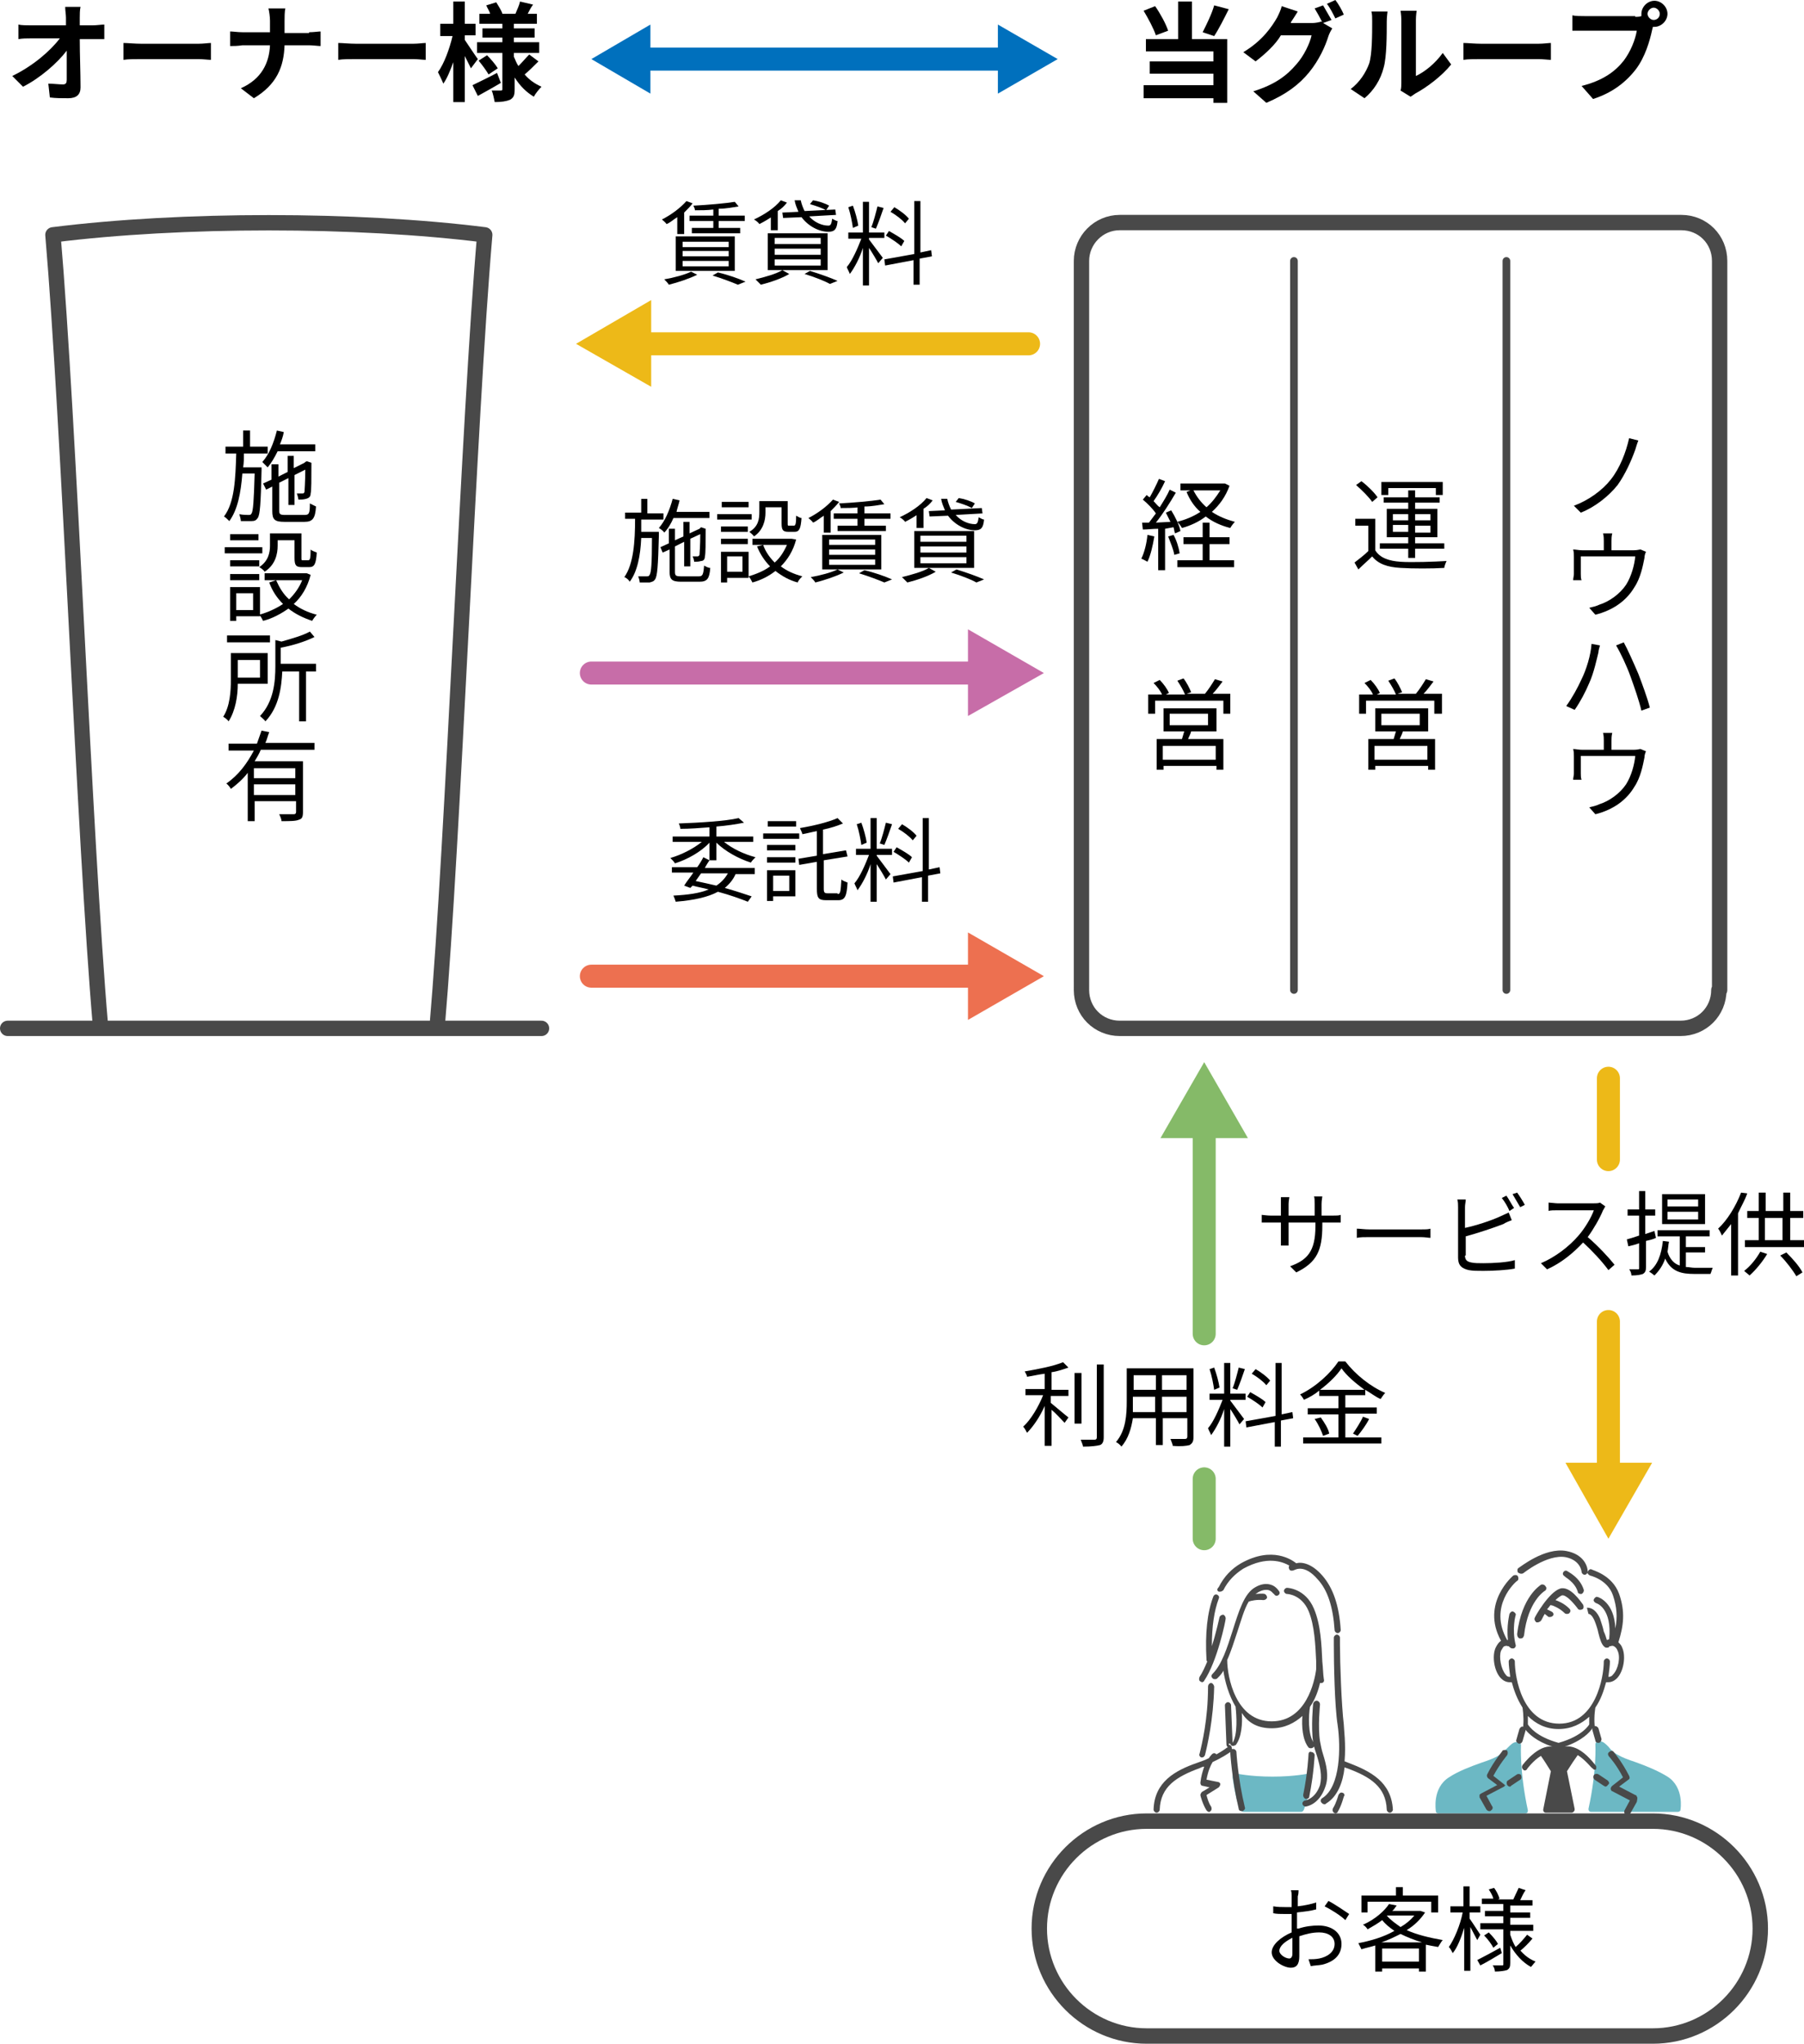 <?xml version="1.0" encoding="utf-8"?>
<!-- Generator: Adobe Illustrator 28.1.0, SVG Export Plug-In . SVG Version: 6.00 Build 0)  -->
<svg version="1.1" id="レイヤー_1" xmlns="http://www.w3.org/2000/svg" xmlns:xlink="http://www.w3.org/1999/xlink" x="0px"
	 y="0px" viewBox="0 0 235.2 266.3" style="enable-background:new 0 0 235.2 266.3;" xml:space="preserve">
<style type="text/css">
	.st0{fill:none;stroke:#494949;stroke-width:2;stroke-linecap:round;stroke-linejoin:round;stroke-miterlimit:10;}
	.st1{fill:none;stroke:#0070BD;stroke-width:3;stroke-miterlimit:10;}
	.st2{fill:#0070BD;}
	.st3{fill:none;stroke:#EDB918;stroke-width:3;stroke-linecap:round;stroke-linejoin:round;}
	.st4{fill:#EDB918;}
	.st5{fill:none;stroke:#C76DA8;stroke-width:3;stroke-linecap:round;stroke-linejoin:round;}
	.st6{fill:#C76DA8;}
	.st7{fill:none;stroke:#85BA68;stroke-width:3;stroke-linecap:round;stroke-linejoin:round;}
	.st8{fill:#85BA68;}
	.st9{fill:none;stroke:#494949;stroke-linecap:round;stroke-linejoin:round;stroke-miterlimit:10;}
	.st10{fill:none;stroke:#EDB918;stroke-width:3;stroke-linecap:round;stroke-linejoin:round;stroke-miterlimit:10;}
	.st11{fill:#6CB8C4;}
	.st12{fill:none;}
	.st13{fill:#494949;}
	.st14{fill:none;stroke:#494949;stroke-width:2.011;stroke-linecap:round;stroke-linejoin:round;stroke-miterlimit:10;}
	.st15{fill:none;stroke:#85BA68;stroke-width:3;stroke-linecap:round;stroke-linejoin:round;stroke-miterlimit:10;}
	.st16{fill:none;stroke:#ED7050;stroke-width:3;stroke-linecap:round;stroke-linejoin:round;}
	.st17{fill:#ED7050;}
	.st18{fill:none;stroke:#6EC7DF;stroke-width:3;stroke-linecap:round;stroke-linejoin:round;}
	.st19{fill:#6EC7DF;}
</style>
<g>
	<g>
		<g>
			<path d="M169.3,251.3c0.9-0.3,1.8-0.4,2.6-0.4c1.7,0,3,0.9,3,2.4c0,1.4-0.9,2.3-2.5,2.7c-0.5,0.1-1.1,0.1-1.5,0.2l-0.3-0.9
				c0.4,0,0.9,0,1.4-0.1c1-0.2,2-0.8,2-1.9c0-1-0.9-1.5-2-1.5c-0.9,0-1.7,0.2-2.6,0.5c0,1,0,2.1,0,2.6c0,1.1-0.4,1.5-1.1,1.5
				c-0.9,0-2.5-0.9-2.5-2c0-1,1.2-2,2.6-2.6V251c0-0.5,0-1,0-1.6c-0.3,0-0.6,0-0.9,0c-0.5,0-1.1,0-1.5-0.1l0-0.9
				c0.6,0.1,1.1,0.1,1.5,0.1c0.3,0,0.6,0,0.9,0c0-0.6,0-1.1,0-1.4c0-0.2,0-0.6-0.1-0.8h1c0,0.2,0,0.5-0.1,0.8c0,0.3,0,0.8,0,1.3
				c0.9-0.1,1.8-0.3,2.4-0.5l0,0.9c-0.7,0.2-1.6,0.3-2.5,0.4c0,0.6,0,1.1,0,1.6V251.3z M168.5,254.6c0-0.4,0-1.2,0-2.1
				c-1,0.5-1.7,1.1-1.7,1.7c0,0.5,0.8,1,1.3,1C168.3,255.2,168.5,255,168.5,254.6z M173.2,247.7c0.8,0.4,2.1,1.3,2.7,1.7l-0.5,0.8
				c-0.6-0.6-1.9-1.4-2.7-1.8L173.2,247.7z"/>
			<path d="M185.8,249.2c-0.6,0.9-1.4,1.7-2.4,2.3c1.3,0.6,3,1,4.7,1.3c-0.2,0.2-0.4,0.6-0.6,0.9c-0.6-0.1-1.1-0.2-1.6-0.3v3.5H185
				v-0.4h-4.8v0.4h-0.9v-3.4c-0.6,0.2-1.2,0.3-1.8,0.5c-0.1-0.2-0.3-0.6-0.4-0.8c1.6-0.3,3.3-0.8,4.7-1.6c-0.6-0.4-1.2-0.9-1.6-1.4
				c-0.5,0.4-1.2,0.8-1.9,1.2c-0.1-0.2-0.4-0.5-0.6-0.6c1.6-0.7,2.8-1.8,3.4-2.7l1,0.2c-0.2,0.2-0.3,0.5-0.6,0.7h3.5l0.2,0
				L185.8,249.2z M178.4,249.2h-0.9v-2.2h4.5v-1.1h0.9v1.1h4.6v2.2h-0.9v-1.4h-8.3V249.2z M185.4,253.1c-1-0.3-2-0.7-2.8-1.1
				c-0.8,0.4-1.6,0.8-2.5,1.1H185.4z M185,255.6v-1.7h-4.8v1.7H185z M180.8,249.6c0.5,0.6,1.1,1,1.8,1.5c0.7-0.4,1.3-0.9,1.8-1.5
				L180.8,249.6L180.8,249.6z"/>
			<path d="M192.6,252.8c-0.2-0.4-0.6-1.1-0.9-1.7v5.7h-0.8v-5.6c-0.4,1.3-0.9,2.6-1.5,3.3c-0.1-0.2-0.3-0.6-0.5-0.8
				c0.7-1,1.5-2.9,1.8-4.5h-1.6v-0.8h1.7v-2.6h0.8v2.6h1.4v0.8h-1.4v0.8c0.3,0.4,1.2,1.8,1.4,2.1L192.6,252.8z M195.8,254.5
				c-1,0.6-2,1.2-2.8,1.6l-0.4-0.7c0.8-0.4,1.9-1,3-1.6L195.8,254.5z M197.8,253.6c0.6,0.9,1.4,1.6,2.4,2c-0.2,0.2-0.4,0.5-0.6,0.7
				c-1.1-0.6-2-1.6-2.7-2.8v2.3c0,0.5-0.1,0.7-0.4,0.9c-0.3,0.1-0.9,0.2-1.6,0.2c0-0.2-0.1-0.6-0.3-0.8c0.5,0,1,0,1.2,0
				c0.2,0,0.2,0,0.2-0.2v-4.5h-3v-0.8h3v-0.9h-2.4v-0.7h2.4v-0.9h-2.8v-0.7h1.5c-0.1-0.4-0.4-0.9-0.6-1.2l0.7-0.2
				c0.3,0.4,0.6,1,0.7,1.4l-0.2,0.1h2.1l-0.1,0c0.2-0.4,0.5-1.1,0.7-1.5l0.9,0.3c-0.3,0.4-0.5,0.9-0.7,1.3h1.6v0.7h-2.9v0.9h2.6v0.7
				h-2.6v0.9h3v0.8h-3v0.5c0.2,0.6,0.4,1.1,0.7,1.6c0.5-0.4,1.1-1.1,1.5-1.6l0.7,0.5c-0.5,0.6-1.1,1.2-1.6,1.6L197.8,253.6z
				 M194.1,251.8c0.5,0.5,1,1.1,1.2,1.5l-0.6,0.5c-0.2-0.4-0.7-1.1-1.2-1.6L194.1,251.8z"/>
		</g>
	</g>
	<g>
		<g>
			<path class="st11" d="M198.3,227.4c0-0.2-0.1-0.4-0.3-0.4c-0.1,0-0.2,0-0.3,0c-0.4,0-0.7,0.3-1.1,0.7c-0.3,0.3-0.7,0.7-1.3,1.1
				c-0.5,0.3-1.3,0.6-2.2,0.9c-1.4,0.5-3,1.1-4.2,1.9c-2.2,1.4-1.7,4.3-1.7,4.4c0,0.2,0.2,0.3,0.4,0.3h11.2c0.1,0,0.2,0,0.3-0.1
				c0.1-0.1,0.1-0.2,0.1-0.3C198.1,230.8,198.3,227.4,198.3,227.4z"/>
			<path class="st11" d="M217.4,231.5c-1.3-0.8-2.8-1.4-4.2-1.9c-0.9-0.3-1.7-0.6-2.2-0.9c-0.6-0.3-1-0.7-1.3-1.1
				c-0.4-0.4-0.7-0.7-1.1-0.7c-0.1,0-0.2,0-0.3,0c-0.2,0.1-0.3,0.2-0.3,0.4c0,0,0.2,3.4-0.9,8.4c0,0.1,0,0.2,0.1,0.3
				c0.1,0.1,0.2,0.1,0.3,0.1h11.2c0.2,0,0.4-0.1,0.4-0.3C219.1,235.8,219.6,232.9,217.4,231.5z"/>
		</g>
		<g>
			<path class="st12" d="M207.1,224.6C207.1,224.6,207.1,224.6,207.1,224.6c0-0.4,0-0.7,0-1c-1,1-2.3,1.6-4,1.6c-1.7,0-3-0.7-4-1.7
				c0,0.3,0,0.7,0,1.1c0.2,0.3,1.2,1.6,3.9,2.4C206.3,226.2,207.1,224.6,207.1,224.6z"/>
			<path class="st13" d="M205.7,207.4c0,0.2,0.2,0.3,0.4,0.3c0,0,0.1,0,0.1,0c0.2-0.1,0.3-0.3,0.3-0.5c-0.5-1.7-2.1-2.4-2.2-2.5
				c-0.2-0.1-0.4,0-0.5,0.2c-0.1,0.2,0,0.4,0.2,0.5C204,205.5,205.3,206.1,205.7,207.4z"/>
			<path class="st13" d="M198.2,213.5C198.2,213.5,198.2,213.5,198.2,213.5c0.3,0,0.4-0.1,0.5-0.4c0.5-4.5,2.7-5.8,2.7-5.8
				c0.2-0.1,0.3-0.4,0.1-0.6c-0.1-0.2-0.4-0.3-0.6-0.2c-0.1,0.1-2.5,1.5-3.1,6.4C197.8,213.3,198,213.5,198.2,213.5z"/>
			<path class="st13" d="M198.6,205c0,0,3.1-2.5,5.5-2.1c2,0.4,2.1,1.9,2.1,1.9c0,0.2,0.2,0.4,0.4,0.4c0,0,0,0,0,0
				c0.2,0,0.4-0.2,0.4-0.4c0-0.8-0.6-2.3-2.8-2.7c-2.8-0.5-6,2.1-6.2,2.2c-0.2,0.1-0.2,0.4-0.1,0.6
				C198.2,205.1,198.4,205.1,198.6,205z"/>
			<path class="st13" d="M201.9,210.7c0.1,0,0.1,0,0.2,0c0.2,0,0.3-0.1,0.4-0.2c0.1-0.2,0-0.4-0.2-0.5l-0.6-0.3
				c0.2-0.2,0.3-0.4,0.5-0.6c0,0.1,0.1,0.1,0.2,0.1c0,0,0.9,0.3,1.6,1c0.1,0.1,0.2,0.1,0.3,0.1c0.1,0,0.2,0,0.3-0.1
				c0.2-0.2,0.2-0.4,0-0.6c-0.7-0.7-1.5-1-1.8-1.1c0.3-0.3,0.6-0.5,0.8-0.6c0.5-0.2,1.5,0.9,2.1,1.7c0.1,0.2,0.4,0.2,0.6,0.1
				c0.2-0.1,0.2-0.4,0.1-0.6c-0.3-0.4-1.7-2.5-3-2.1c-1.5,0.5-3.3,3.7-3.3,3.8c-0.1,0.2,0,0.4,0.2,0.6c0.1,0,0.1,0,0.2,0
				c0.1,0,0.3-0.1,0.4-0.2c0.2-0.3,0.3-0.6,0.5-0.9L201.9,210.7z"/>
			<path class="st13" d="M196.1,232.5l-1.4-1.1c0.8-1.5,1.8-2.7,1.8-2.7c0.1-0.2,0.1-0.4,0-0.6c-0.2-0.1-0.4-0.1-0.6,0
				c0,0.1-1.1,1.3-2,3.1c-0.1,0.2,0,0.4,0.1,0.5l1.2,0.9l-2.1,1.1c-0.1,0.1-0.2,0.1-0.2,0.2c0,0.1,0,0.2,0,0.3l0.9,1.6
				c0.1,0.1,0.2,0.2,0.4,0.2c0.1,0,0.1,0,0.2-0.1c0.2-0.1,0.3-0.4,0.1-0.6l-0.7-1.3l2.3-1.2c0.1-0.1,0.2-0.2,0.2-0.3
				C196.3,232.8,196.2,232.6,196.1,232.5z"/>
			<path class="st13" d="M197.8,231.2l-1.2,0.8c-0.2,0.1-0.2,0.4-0.1,0.6c0.1,0.1,0.2,0.2,0.3,0.2c0.1,0,0.2,0,0.2-0.1l1.2-0.8
				c0.2-0.1,0.2-0.4,0.1-0.6C198.3,231.2,198,231.1,197.8,231.2z"/>
			<path class="st13" d="M208,230c-0.1-0.1-2-2.8-4-2.4l0,0c2.3-0.8,3.3-1.9,3.6-2.4c0,0.1,0,0.1,0,0.2l0.4,1.4
				c0,0.2,0.2,0.3,0.4,0.3c0,0,0.1,0,0.1,0c0.2-0.1,0.3-0.3,0.3-0.5l-0.4-1.4c-0.1-0.2-0.3-0.3-0.5-0.3c0,0,0,0,0,0c0,0,0-0.1,0-0.1
				c-0.1-1.2,0.1-2.3,0.1-2.3c0,0,0,0,0,0c0.7-1,1.1-2.2,1.4-3.3c0.1,0,0.2,0,0.3,0c0.4,0,0.8-0.2,1.1-0.5c0.9-0.9,1.2-2.9,0.7-4
				c-0.1-0.3-0.3-0.5-0.5-0.7c0.7-2.2,0.9-4,0.1-6.3c-0.9-2.5-3.5-3.1-3.6-3.2c-0.2-0.1-0.4,0.1-0.5,0.3c-0.1,0.2,0.1,0.4,0.3,0.5
				c0,0,2.3,0.5,3,2.6c0.5,1.5,0.6,2.8,0.3,4.3c-0.1-3.4-2.2-4.1-2.3-4.1c-0.2-0.1-0.4,0.1-0.5,0.3c-0.1,0.2,0.1,0.4,0.3,0.5
				c0.1,0,2.1,0.7,1.7,4.7c-0.1,0-0.2,0.1-0.3,0.1c-0.1-0.3-0.2-0.7-0.4-1.1c-0.1-0.5-0.3-1.1-0.5-1.7c-0.7-1.6-1.7-1.4-1.7-1.4
				l0.2,0.8c0,0,0,0,0,0c0.2,0,0.5,0.2,0.8,0.9c0.2,0.5,0.4,1.1,0.5,1.6c0.2,0.8,0.4,1.5,0.8,1.8c0.1,0.1,0.2,0.1,0.3,0.1
				c0.1,0,0.2,0,0.3-0.1c0,0,0-0.1,0.1-0.1c0,0,0,0,0.1,0c0,0,0.2-0.1,0.4,0c0.2,0.1,0.4,0.3,0.5,0.6c0.4,0.8,0.1,2.4-0.6,3.1
				c-0.2,0.3-0.5,0.3-0.6,0.3c0.1-0.8,0.2-1.5,0.2-2c0-0.2-0.2-0.4-0.4-0.4s-0.4,0.2-0.4,0.4c0,2.1-1.1,8.1-5.8,8.1
				c-4.8,0-5.8-6-5.8-8.1c0-0.2-0.2-0.4-0.4-0.4s-0.4,0.2-0.4,0.4c0,0.5,0.1,1.2,0.2,2c-0.2,0-0.4,0-0.6-0.3
				c-0.6-0.7-0.9-2.3-0.6-3.1c0.2-0.3,0.3-0.6,0.5-0.6c0.2-0.1,0.3,0,0.4,0c0.1,0,0.1,0,0.2,0.1c0.1,0.1,0.2,0.2,0.4,0.2
				c0,0,0.1,0,0.1,0c0.2,0,0.4-0.3,0.3-0.5c-0.5-2.1,0-3.8,0-3.8c0.1-0.2-0.1-0.4-0.3-0.5c-0.2-0.1-0.4,0.1-0.5,0.3
				c0,0.1-0.4,1.5-0.2,3.4c0,0-0.1,0-0.1,0c-2.5-4.4,1.1-7.6,1.3-7.7c0.2-0.1,0.2-0.4,0.1-0.6c-0.1-0.2-0.4-0.2-0.6-0.1
				c0,0-4.3,3.6-1.6,8.5c-0.3,0.2-0.5,0.5-0.7,0.9c-0.5,1.1-0.2,3.1,0.7,4c0.3,0.3,0.7,0.5,1.1,0.5c0.1,0,0.2,0,0.3,0
				c0.3,1.1,0.7,2.2,1.4,3.3c0,0,0,0,0,0c0,0,0.2,1.2,0.1,2.3c0,0.1,0,0.1,0,0.2c-0.2-0.1-0.4,0.1-0.5,0.3l-0.4,1.4
				c-0.1,0.2,0.1,0.4,0.3,0.5c0,0,0.1,0,0.1,0c0.2,0,0.3-0.1,0.4-0.3l0.4-1.4c0,0,0,0,0-0.1c0.4,0.5,1.4,1.5,3.5,2.2l0,0
				c-1.9-0.3-3.8,2.3-3.9,2.4c-0.1,0.2-0.1,0.4,0.1,0.6c0.1,0.1,0.2,0.1,0.2,0.1c0.1,0,0.3-0.1,0.3-0.2c0,0,0.8-1.1,1.8-1.7
				c0.3,0.4,0.8,1.2,1.3,2l-1,5c0,0.1,0,0.2,0.1,0.3c0.1,0.1,0.2,0.1,0.3,0.1h3.3c0,0,0,0,0,0c0.2,0,0.4-0.2,0.4-0.4
				c0,0,0-0.1,0-0.1l-1-4.9c0.5-0.8,1.1-1.7,1.4-2.1c1,0.6,1.8,1.7,1.9,1.7c0.1,0.1,0.2,0.2,0.3,0.2c0.1,0,0.2,0,0.2-0.1
				C208.1,230.4,208.2,230.2,208,230z M199.2,224.7c0-0.4,0-0.7,0-1.1c1,1,2.3,1.7,4,1.7c1.7,0,3-0.7,4-1.6c0,0.3,0,0.6,0,0.9
				c0,0,0,0,0,0.1c0,0-0.8,1.5-4,2.4C200.3,226.3,199.4,225,199.2,224.7z"/>
			<path class="st13" d="M213.4,234.1c0-0.1-0.1-0.2-0.2-0.2l-2.1-1.1l1.2-0.9c0.2-0.1,0.2-0.3,0.1-0.5c-0.9-1.8-2-3.1-2-3.1
				c-0.1-0.2-0.4-0.2-0.6,0c-0.2,0.1-0.2,0.4,0,0.6c0,0,1,1.1,1.8,2.7l-1.4,1.1c-0.1,0.1-0.2,0.2-0.2,0.4c0,0.1,0.1,0.3,0.2,0.3
				l2.3,1.2l-0.7,1.3c-0.1,0.2,0,0.4,0.1,0.6c0.1,0,0.1,0.1,0.2,0.1c0.1,0,0.3-0.1,0.4-0.2l0.9-1.6
				C213.5,234.3,213.5,234.2,213.4,234.1z"/>
			<path class="st13" d="M209.6,232l-1.2-0.8c-0.2-0.1-0.4-0.1-0.6,0.1c-0.1,0.2-0.1,0.4,0.1,0.6l1.2,0.8c0.1,0,0.1,0.1,0.2,0.1
				c0.1,0,0.3-0.1,0.3-0.2C209.9,232.4,209.8,232.2,209.6,232z"/>
		</g>
	</g>
	<g>
		<path class="st11" d="M171,231.2c-0.1-0.1-0.2-0.1-0.4-0.1c0,0-1.8,0.4-4.7,0.4c-2.9,0-4.7-0.4-4.7-0.4c-0.1,0-0.3,0-0.4,0.1
			c-0.1,0.1-0.1,0.2-0.1,0.4c0.1,0.6,0.5,3.7,1.2,4.4c0.1,0.1,0.2,0.1,0.3,0.1h7.4c0.2,0,0.3-0.1,0.4-0.3c0.6-1.6,1.1-4.2,1.1-4.3
			C171.1,231.5,171.1,231.3,171,231.2z"/>
		<g>
			<path class="st13" d="M165.8,225.2c1.7,0,3-0.7,4-1.6c-0.1,1.3,0,3.1,0.8,4.1c0.1,0.1,0.2,0.1,0.3,0.1c0.1,0,0.2,0,0.3-0.1
				c0.2-0.1,0.2-0.4,0.1-0.6c-0.8-1-0.7-3.7-0.5-4.7c0,0,0,0,0,0c0.7-1,1.1-2.2,1.3-3.1c0,0,0,0,0.1,0c0,0,0,0,0.1,0
				c0.2,0,0.4-0.2,0.3-0.5c-0.1-0.6-0.1-1.4-0.2-2.3c-0.1-2.2-0.2-4.8-1.1-6.9c-1.1-2.6-3.4-2.7-3.5-2.7c-0.2,0-0.4,0.2-0.4,0.4
				c0,0.2,0.2,0.4,0.4,0.4c0.1,0,1.9,0.1,2.8,2.2c0.8,1.9,0.9,4.5,1,6.6c0,0.3,0,0.6,0,0.9c0,0,0,0.1,0,0.1
				c-0.2,1.6-1.3,6.8-5.8,6.8c-4.7,0-5.8-5.8-5.8-8c0.5-1.1,0.9-2.4,1.3-3.6c0.5-1.5,0.9-3,1.5-4c0.2-0.1,1.1-0.3,1.9-0.2
				c0.2,0,0.4-0.1,0.5-0.3c0-0.2-0.1-0.4-0.3-0.5c-0.4-0.1-0.9,0-1.2,0c0.1-0.1,0.2-0.1,0.3-0.2c0.5-0.3,1-0.4,1.4-0.3
				c0.4,0.1,0.6,0.5,0.7,0.5c0.1,0.2,0.3,0.3,0.5,0.2c0.2-0.1,0.3-0.3,0.2-0.5c0,0-0.4-0.7-1.1-0.9c-0.6-0.2-1.3-0.1-2,0.3
				c-1.5,0.8-2.2,3.2-3,5.7c-0.7,2.2-1.4,4.4-2.6,5.6c-0.2,0.2-0.2,0.4,0,0.6c0.1,0.1,0.2,0.1,0.3,0.1c0.1,0,0.2,0,0.3-0.1
				c0.3-0.3,0.6-0.6,0.8-1c0.2,1.4,0.7,3.2,1.6,4.7c0,0,0,0.1,0,0.1c0.1,0.9,0.3,3.5-0.4,4.6l-0.2-4.9c0-0.2-0.2-0.4-0.4-0.4
				c-0.2,0-0.4,0.2-0.4,0.4l0.2,5.1c0,0.2,0.1,0.3,0.2,0.4c0,0-0.1,0-0.1,0c0,0-0.5,0.4-1.4,0.9c0,0,0,0,0,0c-0.2-0.2-0.4-0.2-0.6,0
				c0,0-0.2,0.2-0.4,0.5c-0.4,0.2-0.9,0.4-1.5,0.6c-2.9,1-5.6,2.5-5.7,6.1c0,0.2,0.2,0.4,0.4,0.4c0,0,0,0,0,0c0.2,0,0.4-0.2,0.4-0.4
				c0.1-3,2.2-4.3,5.2-5.4c0.2-0.1,0.4-0.2,0.6-0.2c-0.2,0.6-0.4,1.2-0.5,2.1c0,0.2,0.1,0.4,0.3,0.4l0.9,0.2l-1,0.6
				c-0.1,0.1-0.2,0.3-0.2,0.4c0,0.1,0.3,1.2,0.8,2c0.1,0.1,0.2,0.2,0.3,0.2c0.1,0,0.2,0,0.2-0.1c0.2-0.1,0.2-0.4,0.1-0.6
				c-0.3-0.4-0.5-1.1-0.6-1.5l1.6-1c0.1-0.1,0.2-0.3,0.2-0.4c0-0.2-0.2-0.3-0.3-0.3l-1.5-0.3c0.2-1.1,0.5-1.8,0.8-2.3
				c1.3-0.6,2-1.1,2.3-1.3c0,0,0,0.1,0,0.1c0,0,0.2,3.5,1.1,7.3c0,0.2,0.2,0.3,0.4,0.3c0,0,0.1,0,0.1,0c0.2-0.1,0.4-0.3,0.3-0.5
				c-0.9-3.7-1.1-7.2-1.1-7.2c0-0.2-0.2-0.4-0.4-0.4c-0.1,0-0.1,0-0.2,0c0-0.1,0-0.3-0.1-0.4c-0.1-0.1-0.2-0.1-0.3-0.2
				c0,0,0,0,0-0.1c0.1,0,0.1,0,0.2,0c0,0.1,0.1,0.2,0.1,0.2c0.1,0.1,0.2,0.1,0.3,0.1c0.1,0,0.2-0.1,0.3-0.1c0.8-1,0.9-2.9,0.8-4.2
				C162.8,224.6,164.1,225.2,165.8,225.2z"/>
			<path class="st13" d="M175.8,229.7c-0.2-0.1-0.3-0.1-0.5-0.2c0.2-2.2-0.1-4.3-0.1-4.8c-0.3-2.5-0.5-8-0.5-10.4c0-0.3,0-0.6,0-0.9
				c0-0.2-0.2-0.4-0.4-0.4c-0.2,0-0.4,0.2-0.4,0.4c0,0.3,0,0.6,0,0.9c0,2.4,0.1,8,0.5,10.5c0.4,2.8,0.4,8-2,9.5
				c-0.2,0.1-0.3,0.4-0.1,0.6c0.1,0.1,0.2,0.2,0.4,0.2c0.1,0,0.1,0,0.2-0.1c1.5-0.9,2.2-2.8,2.4-4.7c0.1,0,0.2,0.1,0.3,0.1
				c3,1.1,5.1,2.4,5.2,5.4c0,0.2,0.2,0.4,0.4,0.4c0,0,0,0,0,0c0.2,0,0.4-0.2,0.4-0.4C181.4,232.2,178.7,230.8,175.8,229.7z"/>
			<path class="st13" d="M156.5,219.1c0.1,0,0.1,0.1,0.2,0.1c0.1,0,0.3-0.1,0.3-0.2c1.7-2.5,2.8-7.8,2.8-8.1c0-0.2-0.1-0.4-0.3-0.5
				c-0.2,0-0.4,0.1-0.5,0.3c0,0-0.4,1.9-1,3.8c0-2.6,0.3-4.6,0.9-6.2c0.1-0.2,0-0.4-0.2-0.5c-0.2-0.1-0.4,0-0.5,0.2
				c-0.8,2.1-1.1,4.8-0.9,8.3c0,0.1,0,0.1,0.1,0.2c-0.3,0.7-0.6,1.4-1,2C156.3,218.7,156.3,219,156.5,219.1z"/>
			<path class="st13" d="M172.5,228.6c-0.2-0.6-0.3-1.2-0.4-1.7c-0.3-1.9,0-4.8,0-4.8c0-0.2-0.1-0.4-0.4-0.5c-0.2,0-0.4,0.1-0.5,0.4
				c0,0.1-0.3,3,0,5c0.1,0.6,0.3,1.2,0.5,1.8c0.4,1.3,0.7,2.6,0.4,3.8c-0.6,1.8-1.9,2-1.9,2c-0.2,0-0.4,0.2-0.4,0.4
				c0,0.2,0.2,0.4,0.4,0.4c0,0,0,0,0,0c0.1,0,1.8-0.2,2.6-2.6C173.3,231.4,172.9,229.9,172.5,228.6z"/>
			<path class="st13" d="M170.6,228.6c0,0-0.1,2.4-0.7,5.3c0,0.2,0.1,0.4,0.3,0.5c0,0,0.1,0,0.1,0c0.2,0,0.4-0.1,0.4-0.3
				c0.6-3,0.7-5.4,0.7-5.4c0-0.2-0.2-0.4-0.4-0.4C170.8,228.2,170.6,228.3,170.6,228.6z"/>
			<path class="st13" d="M175,233.6c-0.2-0.1-0.4,0.1-0.5,0.3c0,0-0.3,1.1-0.7,1.7c-0.1,0.2-0.1,0.4,0.1,0.6c0.1,0,0.1,0.1,0.2,0.1
				c0.1,0,0.3-0.1,0.3-0.2c0.5-0.8,0.8-2,0.8-2C175.4,233.9,175.2,233.6,175,233.6z"/>
			<path class="st13" d="M156.6,229c0,0,0.1,0,0.1,0c0.2,0,0.3-0.1,0.4-0.3c0.3-1.2,1.1-4.6,1.2-8.9c0-0.2-0.2-0.5-0.4-0.5
				c0,0,0,0,0,0c-0.2,0-0.4,0.2-0.4,0.5c0,4.2-0.8,7.5-1.1,8.7C156.3,228.7,156.4,228.9,156.6,229z"/>
			<path class="st13" d="M158.9,207.4c0.1,0,0.1,0,0.2,0c0.1,0,0.3-0.1,0.4-0.2c0.6-1.2,1.5-2.1,2.6-2.8c3.1-1.7,5.1-0.9,6-0.4
				c-0.1,0.1-0.1,0.3,0,0.5c0.1,0.2,0.4,0.2,0.6,0.1c0.1,0,1.3-0.9,3.1,1.2c1.3,1.4,2,3.6,2.2,6.6c0,0.2,0.2,0.4,0.4,0.4
				c0,0,0,0,0,0c0.2,0,0.4-0.2,0.4-0.4c-0.2-3.2-1-5.5-2.4-7.1c-1.4-1.6-2.7-1.8-3.4-1.6c-0.5-0.4-3.1-2.3-7.2,0
				c-1.2,0.7-2.2,1.7-2.9,3.1C158.6,207.1,158.7,207.3,158.9,207.4z"/>
		</g>
	</g>
	<g>
		<path class="st14" d="M229.5,251.3c0,7.7-6.3,14-14,14h-66c-7.7,0-14-6.3-14-14l0,0c0-7.7,6.3-14,14-14h66
			C223.2,237.3,229.5,243.6,229.5,251.3L229.5,251.3z"/>
	</g>
	<g>
		<g>
			<path d="M85.9,69.4c0,0,0,0.3,0,0.4c-0.1,4-0.2,5.3-0.5,5.7c-0.2,0.3-0.4,0.3-0.7,0.4c-0.3,0-0.8,0-1.3,0c0-0.2-0.1-0.6-0.2-0.8
				c0.5,0,0.9,0,1.1,0c0.2,0,0.3,0,0.4-0.2c0.2-0.3,0.3-1.4,0.3-4.8h-1.4c-0.1,2.3-0.5,4.4-1.5,5.7c-0.1-0.2-0.4-0.5-0.7-0.6
				c1.2-1.7,1.4-4.6,1.4-7.6h-1.3v-0.8h2.1V65h0.8v1.9h2.1v0.8h-2.9c0,0.6,0,1.1,0,1.6H85.9z M87.8,67.5c-0.3,0.7-0.7,1.4-1.2,1.9
				c-0.1-0.2-0.5-0.5-0.7-0.6c0.8-0.9,1.4-2.3,1.8-3.8l0.9,0.2c-0.1,0.5-0.3,1-0.4,1.5h4.3v0.8H87.8z M91.1,75.1
				c0.5,0,0.6-0.2,0.7-1.4c0.2,0.1,0.5,0.3,0.8,0.3c-0.1,1.4-0.4,1.8-1.4,1.8h-2.4c-1.2,0-1.5-0.3-1.5-1.3v-2.9L86.4,72l-0.3-0.7
				l1.1-0.5v-1.9H88v1.5l1.1-0.5v-1.9h0.8v1.5l1.3-0.6l0.1-0.1l0.1-0.1l0.6,0.2l0,0.1c0,1.7,0,3.2-0.1,3.5c0,0.4-0.2,0.6-0.5,0.6
				c-0.3,0.1-0.6,0.1-0.9,0.1c0-0.2-0.1-0.5-0.2-0.7c0.2,0,0.5,0,0.6,0c0.1,0,0.2,0,0.3-0.2c0-0.2,0.1-1.2,0.1-2.7l-1.3,0.6v3.6
				h-0.8v-3.2L88,71.2v3.3c0,0.5,0.1,0.6,0.8,0.6H91.1z"/>
			<path d="M98,67.7h-4.5V67H98V67.7z M97.6,75.3h-2.8v0.6H94v-4h3.6V75.3z M94,68.6h3.5v0.7H94V68.6z M94,70.2h3.5v0.7H94V70.2z
				 M97.6,66.1h-3.5v-0.7h3.5V66.1z M94.8,72.5v2h2v-2H94.8z M99.8,66.8c0,1-0.3,2.3-1.5,3.1c-0.1-0.2-0.5-0.5-0.6-0.6
				c1.2-0.7,1.3-1.7,1.3-2.6v-1.4h3.7v2.9c0,0.3,0,0.3,0.2,0.3h0.6c0.2,0,0.3-0.2,0.3-1.3c0.2,0.1,0.5,0.3,0.7,0.3
				c-0.1,1.4-0.3,1.8-0.9,1.8h-0.8c-0.7,0-0.9-0.2-0.9-1.1v-2.1h-2.1V66.8z M103.8,70.3c-0.4,1.5-1.1,2.6-2,3.5
				c0.8,0.6,1.7,1,2.8,1.3c-0.2,0.2-0.5,0.5-0.6,0.8c-1.1-0.3-2-0.8-2.9-1.5c-0.9,0.7-1.9,1.2-3,1.5c-0.1-0.2-0.3-0.6-0.5-0.8
				c1-0.3,2-0.7,2.8-1.3c-0.7-0.7-1.3-1.6-1.7-2.6l0.8-0.2c0.3,0.9,0.9,1.7,1.5,2.3c0.7-0.6,1.2-1.4,1.6-2.3h-4.5v-0.8h4.9l0.2,0
				L103.8,70.3z"/>
			<path d="M107.4,67.2c-0.5,0.3-0.9,0.7-1.4,0.9c-0.1-0.2-0.5-0.5-0.6-0.6c1.2-0.6,2.4-1.5,3.2-2.4l0.8,0.3
				c-0.3,0.4-0.7,0.8-1.1,1.2v2.8h-0.9V67.2z M110,74.6c-1,0.5-2.5,1-3.7,1.3c-0.1-0.2-0.4-0.5-0.6-0.7c1.2-0.2,2.7-0.6,3.5-1
				L110,74.6z M107.2,69.7h7.7v4.5h-7.7V69.7z M108.1,71h6v-0.7h-6V71z M108.1,72.3h6v-0.7h-6V72.3z M108.1,73.6h6v-0.7h-6V73.6z
				 M112,66.1c-0.8,0.1-1.6,0.1-2.4,0.1c0-0.2-0.1-0.4-0.2-0.6c1.9-0.1,4.2-0.3,5.4-0.5l0.5,0.6c-0.7,0.1-1.6,0.3-2.6,0.3v0.9h3.4
				v0.7h-3.4v0.9h2.8v0.7h-6.3v-0.7h2.6v-0.9h-3.1v-0.7h3.1V66.1z M112.7,74.3c1.3,0.3,2.7,0.8,3.6,1.2l-1,0.4
				c-0.7-0.3-2-0.8-3.3-1.2L112.7,74.3z"/>
			<path d="M119.7,67c-0.6,0.4-1.1,0.7-1.7,1c-0.1-0.2-0.5-0.5-0.7-0.6c1.3-0.6,2.7-1.5,3.5-2.5l0.8,0.3c-0.3,0.4-0.7,0.8-1.2,1.1
				v2.5h-0.9V67z M122,74.5c-1,0.6-2.5,1.1-3.7,1.4c-0.2-0.2-0.5-0.5-0.7-0.7c1.2-0.3,2.7-0.7,3.5-1.2L122,74.5z M119.2,69.2h7.8V74
				h-7.8V69.2z M120,70.6h6v-0.8h-6V70.6z M120,72h6v-0.8h-6V72z M120,73.4h6v-0.8h-6V73.4z M123.2,66.5c-0.2-0.5-0.4-0.9-0.5-1.5
				h0.8c0.1,0.5,0.3,1,0.5,1.4l4-0.2l0.1,0.7l-3.5,0.2c0.7,0.8,1.7,1.2,2.5,1.2c0.3,0,0.4-0.2,0.5-0.9c0.2,0.1,0.5,0.3,0.7,0.3
				c-0.1,1.1-0.4,1.4-1.2,1.4c-1.2,0-2.6-0.7-3.5-1.9l-2.4,0.1l-0.1-0.7L123.2,66.5z M124.7,74.2c1.3,0.4,2.7,0.9,3.6,1.3l-1,0.4
				c-0.7-0.4-2-0.9-3.3-1.3L124.7,74.2z M126.7,66.2c-0.5-0.3-1.4-0.6-2.1-0.8l0.4-0.5c0.7,0.1,1.6,0.4,2.1,0.7L126.7,66.2z"/>
		</g>
	</g>
	<g>
		<g>
			<g>
				<path class="st0" d="M13.1,133.7C11,109.3,9,55,6.9,30.6c16.7-2.1,39.6-2.1,56.3,0C61.1,55,59.1,109.3,57,133.7"/>
				<line class="st0" x1="1" y1="134" x2="70.6" y2="134"/>
			</g>
		</g>
	</g>
	<g>
		<g>
			<line class="st1" x1="83.5" y1="7.7" x2="131.4" y2="7.7"/>
			<g>
				<polygon class="st2" points="84.8,12.2 77.1,7.7 84.8,3.2 				"/>
			</g>
			<g>
				<polygon class="st2" points="130.1,12.2 137.9,7.7 130.1,3.2 				"/>
			</g>
		</g>
	</g>
	<g>
		<g>
			<line class="st3" x1="134.1" y1="44.8" x2="83.2" y2="44.8"/>
			<g>
				<polygon class="st4" points="84.9,39.1 75.1,44.8 84.9,50.4 				"/>
			</g>
		</g>
	</g>
	<g>
		<g>
			<line class="st5" x1="77.1" y1="87.7" x2="127.9" y2="87.7"/>
			<g>
				<polygon class="st6" points="126.2,93.3 136.1,87.7 126.2,82 				"/>
			</g>
		</g>
	</g>
	<g>
		<g>
			<path d="M92.5,112.1c-0.2,0.3-0.4,0.6-0.6,1h6.5v0.8h-2.5c-0.3,0.7-0.8,1.3-1.4,1.8c1.4,0.4,2.6,0.8,3.5,1.1l-0.5,0.7
				c-1-0.4-2.4-0.9-3.9-1.3c-1.3,0.7-3.1,1.1-5.5,1.3c-0.1-0.3-0.2-0.6-0.3-0.8c1.9-0.1,3.4-0.3,4.6-0.8c-0.7-0.2-1.4-0.3-2.1-0.5
				l-0.3,0.3l-0.8-0.3c0.3-0.5,0.8-1.1,1.2-1.7h-2.8V113h3.3c0.3-0.4,0.6-0.9,0.8-1.3L92.5,112.1v-2.3c-1.1,1.2-2.9,2.2-4.5,2.7
				c-0.1-0.2-0.4-0.5-0.6-0.7c1.4-0.4,3-1.2,4.1-2.1h-3.8V109h4.8v-1.2c-1.3,0.1-2.6,0.2-3.8,0.2c0-0.2-0.1-0.5-0.2-0.7
				c2.7-0.1,6.1-0.3,7.8-0.7l0.7,0.6c-1,0.2-2.3,0.4-3.6,0.5v1.3h4.8v0.7h-3.8c1.1,0.9,2.6,1.6,4.1,2c-0.2,0.2-0.5,0.5-0.6,0.7
				c-1.6-0.5-3.4-1.5-4.5-2.6v2.3L92.5,112.1L92.5,112.1z M91.4,113.8c-0.2,0.3-0.5,0.7-0.7,1c0.9,0.2,1.9,0.4,2.7,0.6
				c0.6-0.4,1.1-0.9,1.5-1.6H91.4z"/>
			<path d="M104.2,109.3h-4.7v-0.7h4.7V109.3z M103.7,116.8h-2.9v0.6H100v-4h3.7V116.8z M100,110.1h3.7v0.7H100V110.1z M100,111.7
				h3.7v0.7H100V111.7z M103.8,107.7h-3.7V107h3.7V107.7z M100.8,114.1v2h2.1v-2H100.8z M109.2,116.5c0.4,0,0.4-0.4,0.5-1.9
				c0.2,0.2,0.6,0.3,0.8,0.4c-0.1,1.7-0.3,2.3-1.2,2.3h-1.6c-1,0-1.2-0.3-1.2-1.5v-3.5l-2.3,0.4l-0.1-0.8l2.4-0.4v-3.2
				c-0.6,0.1-1.3,0.3-1.9,0.4c0-0.2-0.2-0.5-0.3-0.8c1.8-0.3,3.8-0.8,4.9-1.3l0.7,0.7c-0.7,0.3-1.6,0.6-2.6,0.8v3.2l3-0.5l0.2,0.8
				l-3.1,0.5v3.7c0,0.5,0.1,0.6,0.5,0.6H109.2z"/>
			<path d="M114.3,111.5c0.3,0.4,1.5,2,1.8,2.4l-0.6,0.7c-0.2-0.4-0.8-1.4-1.2-2v4.9h-0.8v-4.9c-0.4,1.3-1.1,2.6-1.7,3.4
				c-0.1-0.3-0.3-0.6-0.4-0.9c0.7-0.8,1.4-2.4,1.9-3.7h-1.7v-0.8h1.9v-4h0.8v4h2v0.8h-2V111.5z M112.3,110.1
				c-0.1-0.7-0.3-1.8-0.6-2.7l0.6-0.2c0.3,0.8,0.6,1.9,0.7,2.6L112.3,110.1z M116.3,107.4c-0.3,0.9-0.7,2-1,2.7l-0.6-0.2
				c0.3-0.7,0.6-1.9,0.8-2.7L116.3,107.4z M121,114.1v3.4h-0.8v-3.2l-3.7,0.7l-0.1-0.8l3.9-0.7v-6.9h0.8v6.7l1.4-0.3l0.1,0.8
				L121,114.1z M118.5,112.4c-0.4-0.4-1.3-1-2-1.4l0.4-0.6c0.7,0.4,1.6,0.9,2,1.3L118.5,112.4z M119,109.5c-0.4-0.5-1.2-1.1-1.9-1.5
				l0.5-0.6c0.7,0.4,1.5,1,1.9,1.5L119,109.5z"/>
		</g>
	</g>
	<g>
		<g>
			<line class="st16" x1="77.1" y1="127.2" x2="127.9" y2="127.2"/>
			<g>
				<polygon class="st17" points="126.2,132.9 136.1,127.2 126.2,121.5 				"/>
			</g>
		</g>
	</g>
	<g>
		<g>
			<line class="st3" x1="209.7" y1="172.2" x2="209.7" y2="192.3"/>
			<g>
				<polygon class="st4" points="204.1,190.6 209.7,200.5 215.4,190.6 				"/>
			</g>
		</g>
	</g>
	<g>
		<g>
			<line class="st7" x1="157" y1="173.8" x2="157" y2="146.6"/>
			<g>
				<polygon class="st8" points="162.7,148.3 157,138.4 151.3,148.3 				"/>
			</g>
		</g>
	</g>
	<g>
		<path d="M34.1,60.9c0,0,0,0.3,0,0.4c-0.1,4.3-0.2,5.8-0.5,6.2c-0.2,0.3-0.4,0.4-0.8,0.4c-0.3,0-0.8,0-1.4,0c0-0.2-0.1-0.6-0.2-0.9
			c0.5,0.1,1,0.1,1.2,0.1c0.2,0,0.3,0,0.4-0.2c0.2-0.3,0.3-1.6,0.4-5.2h-1.6c-0.2,2.5-0.6,4.7-1.7,6.2c-0.2-0.2-0.5-0.5-0.7-0.6
			c1.4-1.8,1.5-5,1.6-8.2h-1.4v-0.9h2.3v-2.1h0.9v2.1h2.3v0.9h-3.1c0,0.6,0,1.2-0.1,1.8H34.1z M36.2,58.8c-0.4,0.8-0.8,1.5-1.3,2.1
			c-0.2-0.2-0.5-0.5-0.7-0.7c0.9-1,1.5-2.5,1.9-4.1l0.9,0.2c-0.1,0.6-0.3,1.1-0.5,1.6h4.6v0.9H36.2z M39.7,67.1
			c0.6,0,0.7-0.2,0.7-1.5c0.2,0.1,0.6,0.3,0.8,0.4c-0.1,1.5-0.4,2-1.5,2h-2.6c-1.3,0-1.6-0.3-1.6-1.4v-3.2l-0.8,0.4l-0.4-0.8
			l1.1-0.5v-2h0.9v1.6l1.2-0.6v-2.1h0.8V61l1.4-0.7l0.1-0.1l0.2-0.1l0.6,0.2l0,0.2c0,1.8,0,3.5-0.1,3.8c0,0.4-0.2,0.6-0.6,0.7
			c-0.3,0.1-0.7,0.1-1,0.1c0-0.2-0.1-0.5-0.2-0.8c0.2,0,0.6,0,0.7,0c0.2,0,0.2,0,0.3-0.2c0-0.2,0.1-1.3,0.1-2.9l-1.4,0.7v3.9h-0.8
			v-3.5l-1.2,0.6v3.6c0,0.5,0.1,0.6,0.8,0.6H39.7z"/>
		<path d="M34.2,72.1h-4.9v-0.8h4.9V72.1z M33.8,80.3h-3v0.6h-0.8v-4.4h3.9V80.3z M30,73h3.8v0.8H30V73z M30,74.8h3.8v0.8H30V74.8z
			 M33.8,70.4H30v-0.8h3.7V70.4z M30.8,77.3v2.2h2.2v-2.2H30.8z M36.2,71.1c0,1.1-0.3,2.5-1.7,3.4c-0.1-0.2-0.5-0.5-0.7-0.6
			c1.2-0.8,1.4-1.9,1.4-2.8v-1.6h4.1v3.2c0,0.3,0,0.3,0.2,0.3h0.7c0.2,0,0.3-0.2,0.3-1.4c0.2,0.2,0.6,0.3,0.8,0.4
			c-0.1,1.5-0.3,1.9-1,1.9h-0.9c-0.8,0-1-0.2-1-1.2v-2.3h-2.2V71.1z M40.5,74.9c-0.4,1.6-1.2,2.9-2.2,3.8c0.8,0.6,1.8,1.1,3,1.4
			c-0.2,0.2-0.5,0.6-0.6,0.8c-1.2-0.4-2.2-0.9-3.1-1.6c-1,0.7-2.1,1.3-3.3,1.6c-0.1-0.2-0.3-0.6-0.5-0.8c1.1-0.3,2.2-0.8,3.1-1.4
			c-0.8-0.8-1.4-1.7-1.8-2.8l0.9-0.3c0.4,0.9,0.9,1.8,1.7,2.5c0.7-0.7,1.3-1.5,1.7-2.5h-4.9v-0.9h5.3l0.2,0L40.5,74.9z"/>
		<path d="M31,89.1c0,1.6-0.3,3.5-1.2,4.9c-0.1-0.2-0.5-0.5-0.7-0.6c0.9-1.4,1-3.4,1-4.8v-3.5h4.8v4H31z M35.2,83.7h-5.6v-0.9h5.6
			V83.7z M31,86v2.3h2.9V86H31z M41.3,87.5h-1.4V94h-0.9v-6.5h-2.2c-0.1,2-0.4,4.6-2.2,6.5c-0.1-0.2-0.5-0.5-0.7-0.7
			c1.8-1.9,2-4.5,2-6.5v-3.4l0.8,0.2c1.4-0.4,2.8-0.8,3.7-1.3L41,83c-1.2,0.6-2.8,1.1-4.4,1.4v2.1h4.6V87.5z"/>
		<path d="M34,97.7c-0.2,0.5-0.5,1-0.8,1.5h6.3v6.6c0,0.6-0.1,0.9-0.5,1c-0.4,0.2-1.2,0.2-2.3,0.2c0-0.3-0.2-0.7-0.3-0.9
			c0.9,0,1.6,0,1.9,0c0.2,0,0.3-0.1,0.3-0.3v-1.4h-5.4v2.6h-0.9v-6.3c-0.6,0.8-1.4,1.5-2.2,2.1c-0.1-0.2-0.4-0.6-0.6-0.7
			c1.6-1.1,2.7-2.6,3.6-4.3h-3.3v-0.9h3.7c0.2-0.6,0.4-1.1,0.6-1.7l1,0.2c-0.2,0.5-0.3,1-0.5,1.4H41v0.9H34z M38.5,100.1h-5.4v1.3
			h5.4V100.1z M38.5,103.6v-1.4h-5.4v1.4H38.5z"/>
	</g>
	<g>
		<path d="M179.3,71.7c0.6,1,1.8,1.4,3.3,1.5c1.4,0.1,4.4,0,6-0.1c-0.1,0.2-0.3,0.7-0.3,0.9c-1.5,0.1-4.2,0.1-5.7,0
			c-1.7-0.1-2.9-0.5-3.7-1.5c-0.6,0.6-1.2,1.1-1.8,1.7l-0.5-0.9c0.5-0.4,1.2-0.9,1.8-1.5v-3.3h-1.7v-0.9h2.6V71.7z M178.9,65.4
			c-0.4-0.6-1.3-1.5-2.1-2.2l0.7-0.5c0.8,0.6,1.7,1.5,2.1,2.1L178.9,65.4z M183.6,71.5h-3.7v-0.7h3.7V70h-2.8v-3.7h2.8v-0.8h-3.2
			v-0.7h3.2v-0.9h0.9v0.9h3.2v0.7h-3.2v0.8h2.9V70h-2.9v0.8h3.8v0.7h-3.8v1.2h-0.9V71.5z M181,64.5h-0.9v-1.7h8v1.7h-0.9v-0.9H181
			V64.5z M181.6,67.8h2V67h-2V67.8z M183.6,69.3v-0.9h-2v0.9H183.6z M184.5,67v0.8h2V67H184.5z M186.5,68.5h-2v0.9h2V68.5z"/>
		<path d="M188,90.5V93H187v-1.7h-8.9V93h-0.9v-2.5h1.8c-0.2-0.5-0.7-1.1-1.1-1.5l0.8-0.4c0.5,0.5,1,1.2,1.2,1.7l-0.4,0.2h2.5
			c-0.2-0.5-0.6-1.2-1-1.8l0.8-0.3c0.4,0.5,0.8,1.3,1,1.8l-0.6,0.2h2.4c0.5-0.6,1-1.4,1.3-1.9l1,0.3c-0.4,0.5-0.8,1.1-1.3,1.6H188z
			 M182.9,95.3c-0.1,0.4-0.3,0.7-0.4,1h4.6v4h-0.9v-0.5h-6.9v0.5h-0.9v-4h3.3c0.1-0.3,0.2-0.7,0.3-1h-2.7v-3h6.9v3H182.9z
			 M186.1,97.2h-6.9v1.8h6.9V97.2z M180.1,94.5h5V93h-5V94.5z"/>
	</g>
	<g>
		<path d="M213.2,58.6c-0.5,1.4-1.3,3.2-2.3,4.6c-1.2,1.5-3,2.9-4.8,3.6l-0.9-0.9c1.9-0.7,3.7-2,4.8-3.4c1.2-1.5,2-3.6,2.4-5.4
			l1.2,0.3C213.4,57.9,213.3,58.3,213.2,58.6z"/>
		<path d="M214.6,71.9c-0.1,0.2-0.2,0.5-0.2,0.8c-0.2,1-0.5,2.6-1.3,3.8c-1,1.7-2.7,3-5.1,3.6l-0.8-0.9c0.4-0.1,0.9-0.2,1.3-0.4
			c1.3-0.4,2.7-1.4,3.5-2.6c0.7-1.1,1.1-2.6,1.2-3.7h-7.1v2.3c0,0.2,0,0.6,0.1,0.8h-1.1c0-0.2,0.1-0.6,0.1-0.8v-2.2
			c0-0.3,0-0.7-0.1-1c0.4,0,0.7,0.1,1.2,0.1h2.8v-1.2c0-0.3,0-0.6-0.1-1h1.2c-0.1,0.4-0.1,0.7-0.1,1v1.2h2.9c0.5,0,0.7-0.1,0.9-0.1
			L214.6,71.9z"/>
		<path d="M207.5,83.9l1.1,0.2c-0.1,0.3-0.2,0.7-0.2,0.9c-0.2,0.8-0.6,2.7-1.2,4c-0.5,1.2-1.2,2.5-1.9,3.5l-1.1-0.5
			c0.8-1.1,1.5-2.4,2-3.5C206.8,87.3,207.4,85.4,207.5,83.9z M210.7,84.1l1-0.4c0.5,0.9,1.3,2.7,1.9,4.1c0.5,1.3,1.2,3.2,1.5,4.4
			l-1.1,0.4c-0.3-1.3-0.9-3-1.4-4.4C212.1,86.8,211.3,85.1,210.7,84.1z"/>
		<path d="M214.6,97.9c-0.1,0.2-0.2,0.5-0.2,0.8c-0.2,1-0.5,2.6-1.3,3.8c-1,1.7-2.7,3-5.1,3.6l-0.8-0.9c0.4-0.1,0.9-0.2,1.3-0.4
			c1.3-0.4,2.7-1.4,3.5-2.6c0.7-1.1,1.1-2.6,1.2-3.7h-7.1v2.3c0,0.2,0,0.6,0.1,0.8h-1.1c0-0.2,0.1-0.6,0.1-0.8v-2.2
			c0-0.3,0-0.7-0.1-1c0.4,0,0.7,0.1,1.2,0.1h2.8v-1.2c0-0.3,0-0.6-0.1-1h1.2c-0.1,0.4-0.1,0.7-0.1,1v1.2h2.9c0.5,0,0.7-0.1,0.9-0.1
			L214.6,97.9z"/>
	</g>
	<g>
		<path d="M150.5,69.9c-0.2,1.2-0.5,2.5-0.9,3.3c-0.2-0.1-0.5-0.3-0.8-0.4c0.4-0.8,0.7-2,0.8-3.1L150.5,69.9z M151.9,68.9v5.4H151
			v-5.4c-0.7,0-1.4,0.1-2,0.1l-0.1-0.9l0.9,0c0.3-0.4,0.6-0.8,0.9-1.2c-0.4-0.6-1.1-1.3-1.7-1.8l0.5-0.6c0.1,0.1,0.2,0.2,0.4,0.3
			c0.4-0.7,0.9-1.7,1.2-2.4l0.8,0.3c-0.4,0.9-1,1.9-1.5,2.6c0.3,0.3,0.5,0.6,0.8,0.8c0.5-0.8,1-1.6,1.3-2.3l0.8,0.4
			c-0.7,1.2-1.7,2.8-2.6,3.9l1.9-0.1c-0.2-0.4-0.4-0.8-0.6-1.2l0.7-0.3c0.5,0.8,1.1,2,1.2,2.7l-0.7,0.3c-0.1-0.2-0.1-0.5-0.2-0.8
			L151.9,68.9z M153,69.7c0.4,0.7,0.7,1.7,0.8,2.4l-0.7,0.2c-0.1-0.7-0.5-1.6-0.8-2.4L153,69.7z M157.8,73h3.1v0.9h-7.4V73h3.3v-2.1
			h-2.5V70h2.5v-1.9h0.9V70h2.6v0.9h-2.6V73z M160.3,63.3c-0.5,1.4-1.3,2.5-2.3,3.4c0.9,0.6,1.9,1,3,1.3c-0.2,0.2-0.5,0.6-0.6,0.8
			c-1.2-0.3-2.3-0.8-3.2-1.5c-0.9,0.7-2,1.2-3.1,1.5c-0.1-0.2-0.4-0.6-0.6-0.8c1.1-0.3,2.1-0.7,3-1.3c-0.8-0.7-1.4-1.6-1.8-2.6
			l0.5-0.2h-1.3v-0.9h5.6l0.2,0L160.3,63.3z M155.6,63.9c0.4,0.8,1,1.6,1.7,2.2c0.7-0.6,1.3-1.4,1.8-2.2H155.6z"/>
		<path d="M160.4,90.5V93h-0.9v-1.7h-8.9V93h-0.9v-2.5h1.8c-0.2-0.5-0.7-1.1-1.1-1.5l0.8-0.4c0.5,0.5,1,1.2,1.2,1.7l-0.4,0.2h2.5
			c-0.2-0.5-0.6-1.2-1-1.8l0.8-0.3c0.4,0.5,0.8,1.3,1,1.8l-0.6,0.2h2.4c0.5-0.6,1-1.4,1.3-1.9l1,0.3c-0.4,0.5-0.8,1.1-1.3,1.6H160.4
			z M155.3,95.3c-0.1,0.4-0.3,0.7-0.4,1h4.6v4h-0.9v-0.5h-6.9v0.5h-0.9v-4h3.3c0.1-0.3,0.2-0.7,0.3-1h-2.7v-3h6.9v3H155.3z
			 M158.5,97.2h-6.9v1.8h6.9V97.2z M152.5,94.5h5V93h-5V94.5z"/>
	</g>
	<g>
		<path d="M150.7,4.6c-0.3-0.9-1-2.2-1.6-3.2l1.5-0.6c0.7,1,1.4,2.3,1.7,3.2L150.7,4.6z M155.5,5.1h4.5v8.3h-1.8v-0.6h-9.1v-1.7h9.1
			V9.6h-8.3V8h8.3V6.7h-8.8V5.1h4.2V0.2h1.8V5.1z M160.2,1.2c-0.6,1.2-1.3,2.6-1.9,3.5l-1.5-0.5c0.5-1,1.2-2.4,1.5-3.5L160.2,1.2z"
			/>
		<path d="M172.5,3l1.2,0.7c-0.2,0.3-0.4,0.7-0.5,1c-0.4,1.3-1.2,3.1-2.5,4.7c-1.3,1.6-3,2.9-5.6,4l-1.7-1.5
			c2.9-0.9,4.4-2.1,5.6-3.5c1-1.1,1.8-2.8,2-3.8h-4C166.3,5.8,165,7,163.7,8l-1.6-1.2c2.5-1.5,3.7-3.3,4.4-4.5
			c0.2-0.4,0.5-1,0.6-1.5l2.1,0.7c-0.3,0.5-0.7,1.1-0.9,1.4l0,0.1h2.8c0.4,0,0.9-0.1,1.2-0.2l0.1,0.1c-0.3-0.6-0.7-1.3-1-1.8
			l1.1-0.4c0.3,0.5,0.8,1.4,1.1,1.9L172.5,3z M174.1,0c0.4,0.5,0.9,1.4,1.1,1.9l-1.1,0.5c-0.3-0.6-0.7-1.4-1.1-1.9L174.1,0z"/>
		<path d="M176.1,11.6c1.2-0.9,2-2.2,2.4-3.3c0.4-1.2,0.4-3.9,0.4-5.5c0-0.6,0-0.9-0.1-1.3h2.1c0,0.1-0.1,0.7-0.1,1.3
			c0,1.7,0,4.6-0.4,6c-0.4,1.6-1.3,3-2.5,4L176.1,11.6z M182.6,11.8c0.1-0.3,0.1-0.7,0.1-1V2.6c0-0.6-0.1-1.2-0.1-1.2h2.1
			c0,0-0.1,0.6-0.1,1.2v7.3c1.1-0.5,2.5-1.6,3.5-3l1.1,1.5c-1.2,1.5-3.2,3-4.7,3.8c-0.3,0.2-0.4,0.3-0.6,0.4L182.6,11.8z"/>
		<path d="M190.8,5.6c0.5,0,1.5,0.1,2.3,0.1h7.5c0.6,0,1.3-0.1,1.6-0.1v2.2c-0.3,0-1.1-0.1-1.6-0.1h-7.5c-0.8,0-1.7,0-2.3,0.1V5.6z"
			/>
		<path d="M213.2,2.2c0.2,0,0.5,0,0.8-0.1c0-0.1,0-0.2,0-0.3c0-0.9,0.8-1.7,1.7-1.7c0.9,0,1.7,0.8,1.7,1.7c0,0.9-0.8,1.7-1.7,1.7
			c-0.1,0-0.1,0-0.2,0l-0.1,0.4c-0.3,1.4-0.9,3.5-2.1,5.1c-1.3,1.7-3.1,3.1-5.6,3.9l-1.5-1.7c2.8-0.7,4.4-1.9,5.5-3.3
			c0.9-1.2,1.5-2.7,1.7-3.9h-6.5C206,4,205.4,4,205,4V2c0.4,0.1,1.2,0.1,1.7,0.1H213.2z M216.4,1.8c0-0.4-0.4-0.8-0.8-0.8
			c-0.4,0-0.8,0.4-0.8,0.8c0,0.4,0.4,0.8,0.8,0.8C216,2.6,216.4,2.3,216.4,1.8z"/>
	</g>
	<g>
		<g>
			<path d="M88.3,28.3c-0.5,0.3-0.9,0.7-1.4,0.9c-0.1-0.2-0.5-0.5-0.6-0.6c1.2-0.6,2.4-1.5,3.2-2.4l0.8,0.3
				c-0.3,0.4-0.7,0.8-1.1,1.2v2.8h-0.9V28.3z M90.9,35.8c-1,0.5-2.5,1-3.7,1.3c-0.1-0.2-0.4-0.5-0.6-0.7c1.2-0.2,2.7-0.6,3.5-1
				L90.9,35.8z M88.1,30.8h7.7v4.5h-7.7V30.8z M89,32.2h6v-0.7h-6V32.2z M89,33.4h6v-0.7h-6V33.4z M89,34.7h6V34h-6V34.7z M93,27.3
				c-0.8,0.1-1.6,0.1-2.4,0.1c0-0.2-0.1-0.4-0.2-0.6c1.9-0.1,4.2-0.3,5.4-0.5l0.5,0.6c-0.7,0.1-1.6,0.3-2.6,0.3v0.9h3.4v0.7h-3.4
				v0.9h2.8v0.7h-6.3v-0.7H93v-0.9h-3.1v-0.7H93V27.3z M93.6,35.5c1.3,0.3,2.7,0.8,3.6,1.2l-1,0.4c-0.7-0.3-2-0.8-3.3-1.2L93.6,35.5
				z"/>
			<path d="M100.7,28.2c-0.6,0.4-1.1,0.7-1.7,1c-0.1-0.2-0.5-0.5-0.7-0.6c1.3-0.6,2.7-1.5,3.5-2.5l0.8,0.3c-0.3,0.4-0.7,0.8-1.2,1.1
				V30h-0.9V28.2z M102.9,35.7c-1,0.6-2.5,1.1-3.7,1.4c-0.2-0.2-0.5-0.5-0.7-0.7c1.2-0.3,2.7-0.7,3.5-1.2L102.9,35.7z M100.1,30.4
				h7.8v4.8h-7.8V30.4z M101,31.8h6V31h-6V31.8z M101,33.2h6v-0.8h-6V33.2z M101,34.6h6v-0.8h-6V34.6z M104.1,27.6
				c-0.2-0.5-0.4-0.9-0.5-1.5h0.8c0.1,0.5,0.3,1,0.5,1.4l4-0.2l0.1,0.7l-3.5,0.2c0.7,0.8,1.7,1.2,2.5,1.2c0.3,0,0.4-0.2,0.5-0.9
				c0.2,0.1,0.5,0.3,0.7,0.3c-0.1,1.1-0.4,1.4-1.2,1.4c-1.2,0-2.6-0.7-3.5-1.9l-2.4,0.1l-0.1-0.7L104.1,27.6z M105.6,35.3
				c1.3,0.4,2.7,0.9,3.6,1.3l-1,0.4c-0.7-0.4-2-0.9-3.3-1.3L105.6,35.3z M107.7,27.4c-0.5-0.3-1.4-0.6-2.1-0.8l0.4-0.5
				c0.7,0.1,1.6,0.4,2.1,0.7L107.7,27.4z"/>
			<path d="M113.3,31.2c0.3,0.4,1.5,2,1.8,2.4l-0.6,0.7c-0.2-0.4-0.8-1.4-1.2-2v4.9h-0.8v-4.9c-0.4,1.3-1.1,2.6-1.7,3.4
				c-0.1-0.3-0.3-0.6-0.4-0.9c0.7-0.8,1.4-2.4,1.9-3.7h-1.7v-0.8h1.9v-4h0.8v4h2V31h-2V31.2z M111.2,29.7c-0.1-0.7-0.3-1.8-0.6-2.7
				l0.6-0.2c0.3,0.8,0.6,1.9,0.7,2.6L111.2,29.7z M115.2,27.1c-0.3,0.9-0.7,2-1,2.7l-0.6-0.2c0.3-0.7,0.6-1.9,0.8-2.7L115.2,27.1z
				 M119.9,33.7v3.4h-0.8v-3.2l-3.7,0.7l-0.1-0.8l3.9-0.7v-6.9h0.8v6.7l1.4-0.3l0.1,0.8L119.9,33.7z M117.5,32.1
				c-0.4-0.4-1.3-1-2-1.4l0.4-0.6c0.7,0.4,1.6,0.9,2,1.3L117.5,32.1z M118,29.1c-0.4-0.5-1.2-1.1-1.9-1.5l0.5-0.6
				c0.7,0.4,1.5,1,1.9,1.5L118,29.1z"/>
		</g>
	</g>
	<g>
		<g>
			<path d="M137,181.1h2.3v0.8H137v0.9c0.5,0.4,1.9,1.6,2.3,1.9l-0.5,0.7c-0.4-0.4-1.1-1.2-1.7-1.7v4.7h-0.9v-5.2
				c-0.6,1.4-1.5,2.7-2.3,3.5c-0.1-0.2-0.3-0.6-0.5-0.8c1-0.9,2-2.6,2.6-4.1h-2.3v-0.8h2.5v-2c-0.8,0.1-1.6,0.3-2.3,0.4
				c0-0.2-0.2-0.5-0.3-0.7c1.8-0.3,3.8-0.7,5-1.2l0.7,0.7c-0.6,0.2-1.4,0.5-2.2,0.6V181.1z M141,185.5h-0.9v-6.6h0.9V185.5z
				 M143.9,177.8v9.5c0,0.6-0.2,0.9-0.5,1c-0.4,0.1-1.1,0.2-2.2,0.2c0-0.2-0.2-0.6-0.3-0.9c0.8,0,1.6,0,1.8,0c0.2,0,0.3-0.1,0.3-0.3
				v-9.5H143.9z"/>
			<path d="M155.6,187.3c0,0.6-0.2,0.8-0.5,1c-0.4,0.1-1.1,0.2-2.2,0.1c0-0.2-0.2-0.6-0.3-0.9c0.8,0,1.7,0,1.9,0
				c0.2,0,0.3-0.1,0.3-0.3v-2.4h-3.2v3.5h-0.9v-3.5h-3c-0.2,1.3-0.6,2.7-1.5,3.7c-0.1-0.2-0.5-0.5-0.7-0.6c1.3-1.5,1.4-3.6,1.4-5.3
				v-4.3h8.7V187.3z M150.6,184v-2h-2.9v0.7c0,0.4,0,0.8,0,1.3H150.6z M147.8,179.2v1.9h2.9v-1.9H147.8z M154.7,179.2h-3.2v1.9h3.2
				V179.2z M154.7,184v-2h-3.2v2H154.7z"/>
			<path d="M160.4,182.5c0.3,0.4,1.5,2,1.8,2.4l-0.6,0.7c-0.2-0.4-0.8-1.4-1.2-2v4.9h-0.8v-4.9c-0.4,1.3-1.1,2.6-1.7,3.4
				c-0.1-0.3-0.3-0.6-0.4-0.9c0.7-0.8,1.4-2.4,1.9-3.7h-1.7v-0.8h1.9v-4h0.8v4h2v0.8h-2V182.5z M158.3,181.1
				c-0.1-0.7-0.3-1.8-0.6-2.7l0.6-0.2c0.3,0.8,0.6,1.9,0.7,2.6L158.3,181.1z M162.3,178.4c-0.3,0.9-0.7,2-1,2.7l-0.6-0.2
				c0.3-0.7,0.6-1.9,0.8-2.7L162.3,178.4z M167,185.1v3.4h-0.8v-3.2l-3.7,0.7l-0.1-0.8l3.9-0.7v-6.9h0.8v6.7l1.4-0.3l0.1,0.8
				L167,185.1z M164.6,183.4c-0.4-0.4-1.3-1-2-1.4l0.4-0.6c0.7,0.4,1.6,0.9,2,1.3L164.6,183.4z M165.1,180.5
				c-0.4-0.5-1.2-1.1-1.9-1.5l0.5-0.6c0.7,0.4,1.5,1,1.9,1.5L165.1,180.5z"/>
			<path d="M175.4,187.3h4.7v0.8h-10.2v-0.8h4.6v-3h-4v-0.8h4v-1.6H172v-0.7c-0.6,0.5-1.3,0.9-2,1.2c-0.1-0.2-0.3-0.5-0.5-0.7
				c2.1-1,4-2.8,5-4.3h0.9c1.3,1.7,3.3,3.3,5.2,4.1c-0.2,0.2-0.4,0.5-0.6,0.8c-0.7-0.3-1.3-0.8-2-1.2v0.7h-2.6v1.6h4.1v0.8h-4.1
				V187.3z M172.2,184.7c0.5,0.7,1,1.5,1.1,2.1l-0.8,0.3c-0.2-0.6-0.6-1.5-1.1-2.2L172.2,184.7z M177.9,181.1
				c-1.2-0.9-2.3-1.8-3-2.8c-0.6,0.9-1.6,1.9-2.8,2.8H177.9z M176.4,186.8c0.4-0.6,1-1.5,1.3-2.2l0.8,0.3c-0.4,0.8-1,1.6-1.5,2.2
				L176.4,186.8z"/>
		</g>
	</g>
	<g>
		<g>
			<path d="M173.7,158.4c0.5,0,0.9,0,1.1-0.1v1c-0.1,0-0.6,0-1.1,0h-1.3v0.4c0,3.2-0.7,4.8-3.4,6.1l-0.8-0.8
				c2.2-0.8,3.3-1.9,3.3-5.2v-0.5H168v1.9c0,0.4,0,1,0,1.1H167c0-0.1,0-0.6,0-1.1v-1.9h-1.3c-0.5,0-1.1,0-1.2,0v-1
				c0.1,0,0.7,0.1,1.2,0.1h1.3v-1.5c0-0.4,0-0.8,0-0.9h1.1c0,0.1-0.1,0.5-0.1,0.9v1.5h3.4v-1.5c0-0.5,0-0.9-0.1-1h1.1
				c0,0.1-0.1,0.5-0.1,1v1.5H173.7z"/>
			<path d="M176.9,160.1c0.4,0,1,0.1,1.7,0.1h6.6c0.6,0,1,0,1.3-0.1v1.2c-0.2,0-0.7-0.1-1.3-0.1h-6.6c-0.7,0-1.3,0-1.7,0.1V160.1z"
				/>
			<path d="M191,163.6c0,0.6,0.3,0.8,0.8,0.9c0.4,0.1,1,0.1,1.6,0.1c1.3,0,3.1-0.1,4.1-0.4v1.1c-1,0.2-2.8,0.3-4.1,0.3
				c-0.7,0-1.4,0-1.9-0.1c-0.9-0.2-1.4-0.6-1.4-1.6v-6.6c0-0.3,0-0.7-0.1-1h1.1c0,0.3-0.1,0.6-0.1,1v2.7c1.4-0.3,3.3-0.9,4.6-1.5
				c0.4-0.2,0.7-0.3,1.1-0.5l0.4,1c-0.3,0.1-0.8,0.3-1.1,0.5c-1.3,0.5-3.4,1.2-4.9,1.6V163.6z M196.8,157.8c-0.2-0.5-0.6-1.2-1-1.7
				l0.6-0.3c0.3,0.4,0.7,1.2,1,1.6L196.8,157.8z M197.8,155.4c0.3,0.4,0.8,1.2,1,1.6l-0.6,0.3c-0.3-0.5-0.7-1.2-1-1.7L197.8,155.4z"
				/>
			<path d="M209.3,157.2c-0.1,0.1-0.2,0.4-0.3,0.5c-0.4,1-1.2,2.4-2,3.5c1.3,1.1,2.7,2.6,3.5,3.6l-0.8,0.7c-0.8-1.1-2.1-2.5-3.3-3.6
				c-1.3,1.4-2.9,2.7-4.7,3.5l-0.8-0.8c1.9-0.8,3.7-2.2,4.9-3.6c0.8-0.9,1.7-2.4,2-3.3h-4.7c-0.4,0-1.1,0-1.2,0.1v-1.1
				c0.2,0,0.9,0.1,1.2,0.1h4.6c0.4,0,0.7,0,0.9-0.1L209.3,157.2z"/>
			<path d="M215.9,161.3c-0.4,0.2-0.9,0.3-1.3,0.4v3.4c0,0.5-0.1,0.7-0.4,0.9c-0.3,0.1-0.7,0.2-1.5,0.2c0-0.2-0.1-0.6-0.3-0.8
				c0.5,0,1,0,1.1,0c0.2,0,0.2,0,0.2-0.2V162c-0.5,0.2-1,0.3-1.4,0.4l-0.2-0.9c0.4-0.1,1-0.3,1.6-0.5v-2.6h-1.5v-0.8h1.5v-2.4h0.8
				v2.4h1.3v0.8h-1.3v2.4l1.2-0.4L215.9,161.3z M219.9,165.1c0.3,0,0.7,0.1,1.1,0.1c0.3,0,1.9,0,2.3,0c-0.1,0.2-0.2,0.6-0.3,0.8
				h-2.1c-1.7,0-3-0.3-3.8-2c-0.3,0.9-0.8,1.6-1.4,2.2c-0.1-0.1-0.5-0.4-0.7-0.5c1.1-0.8,1.6-2.2,1.8-4l0.8,0.1
				c-0.1,0.4-0.1,0.9-0.2,1.3c0.3,1,0.9,1.6,1.6,1.8v-3.8h-2.9v-0.8h6.8v0.8h-3.1v1.4h2.5v0.7h-2.5V165.1z M222.3,159.5h-5.6v-3.9
				h5.6V159.5z M221.4,156.3h-4v0.9h4V156.3z M221.4,157.9h-4v1h4V157.9z"/>
			<path d="M227.8,155.5c-0.3,0.9-0.8,1.7-1.2,2.6v8.1h-0.9v-6.7c-0.4,0.5-0.8,1-1.2,1.5c-0.1-0.2-0.3-0.7-0.5-0.9
				c1.2-1.1,2.3-2.9,3-4.7L227.8,155.5z M230.4,163.4c-0.6,1-1.5,2.1-2.3,2.8c-0.2-0.2-0.5-0.4-0.7-0.6c0.8-0.6,1.6-1.6,2.1-2.5
				L230.4,163.4z M235.2,161.6v0.9h-7.7v-0.9h1.8v-2.9h-1.5v-0.9h1.5v-2.4h0.9v2.4h2.3v-2.4h0.9v2.4h1.7v0.9h-1.7v2.9H235.2z
				 M230.1,161.6h2.3v-2.9h-2.3V161.6z M232.9,163.2c0.8,0.8,1.7,1.8,2.1,2.6l-0.8,0.5c-0.4-0.7-1.3-1.9-2.1-2.7L232.9,163.2z"/>
		</g>
	</g>
	<g>
		<path class="st0" d="M224.1,129c0,2.8-2.2,5-5,5H146c-2.8,0-5-2.2-5-5V34c0-2.7,2.2-5,5-5h73.2c2.8,0,5,2.2,5,5V129z"/>
	</g>
	<g>
		<line class="st9" x1="168.7" y1="34" x2="168.7" y2="129"/>
	</g>
	<g>
		<line class="st9" x1="196.4" y1="34" x2="196.4" y2="129"/>
	</g>
	<line class="st10" x1="209.7" y1="151.1" x2="209.7" y2="140.5"/>
	<line class="st15" x1="157" y1="200.5" x2="157" y2="192.7"/>
	<g>
		<path d="M12.1,3.3c0.5,0,1.1-0.1,1.5-0.1v1.9c-0.4,0-1,0-1.4,0h-1.8c0,2,0.1,4.4,0.1,6.3c0,0.9-0.5,1.4-1.6,1.4
			c-0.9,0-1.6,0-2.4-0.1l-0.2-1.8C6.9,10.9,7.7,11,8.2,11c0.4,0,0.5-0.2,0.5-0.6c0-0.9,0-2.3,0-3.8c-1.2,1.6-3.5,3.6-5.7,4.7
			L1.6,9.9c2.7-1.3,5-3.3,6.2-4.9H4C3.5,5,2.9,5,2.4,5.1V3.2c0.4,0.1,1.1,0.1,1.6,0.1h4.6c0-0.4,0-0.7,0-1c0-0.4-0.1-0.9-0.1-1.4h2
			c-0.1,0.4-0.1,1-0.1,1.4l0,1H12.1z"/>
		<path d="M16.1,5.6c0.5,0,1.5,0.1,2.3,0.1h7.5c0.6,0,1.3-0.1,1.6-0.1v2.2c-0.3,0-1.1-0.1-1.6-0.1h-7.5c-0.8,0-1.7,0-2.3,0.1V5.6z"
			/>
		<path d="M40.3,4.2c0.6,0,1.2-0.1,1.5-0.1V6c-0.3,0-1-0.1-1.5-0.1h-3.2c-0.1,2.8-1,5.1-4,6.9l-1.7-1.3c2.7-1.2,3.7-3.3,3.8-5.6
			h-3.6C31,6,30.4,6,30,6V4.1c0.4,0,1,0.1,1.6,0.1h3.6V2.7c0-0.5-0.1-1.2-0.2-1.6h2.2c-0.1,0.4-0.1,1.2-0.1,1.7v1.5H40.3z"/>
		<path d="M44.1,5.6c0.5,0,1.5,0.1,2.3,0.1h7.5c0.6,0,1.3-0.1,1.6-0.1v2.2c-0.3,0-1.1-0.1-1.6-0.1h-7.5c-0.8,0-1.7,0-2.3,0.1V5.6z"
			/>
		<path d="M61.4,8.9c-0.2-0.4-0.5-1-0.8-1.6v6h-1.5V8.1c-0.4,1.1-0.8,2.1-1.3,2.8c-0.2-0.5-0.5-1.1-0.7-1.5c0.8-1.1,1.5-3,1.9-4.7
			h-1.6V3.1h1.7V0.2h1.5v2.9h1.4v1.5h-1.4v0.6C61,5.8,62,7.3,62.3,7.7L61.4,8.9z M65.3,10.8c-1,0.6-2.1,1.2-3,1.7l-0.7-1.4
			c0.8-0.4,2.1-1,3.2-1.6L65.3,10.8z M70.2,8c-0.6,0.6-1.3,1.3-1.8,1.7c0.6,0.7,1.3,1.2,2.2,1.6c-0.3,0.3-0.8,0.9-1,1.3
			c-1-0.6-1.8-1.4-2.5-2.5v1.5c0,0.8-0.1,1.1-0.6,1.4c-0.5,0.2-1.1,0.3-2,0.3c-0.1-0.4-0.2-1.1-0.4-1.5c0.5,0,1,0,1.2,0
			s0.2-0.1,0.2-0.2V6.9h-3.3V5.5h3.3V4.9h-2.6V3.7h2.6V3.1h-3V1.8h1.4c-0.1-0.4-0.4-0.8-0.5-1.1l1.3-0.4c0.3,0.5,0.7,1.1,0.8,1.5
			h1.7c0.2-0.5,0.5-1.1,0.6-1.6l1.7,0.4c-0.3,0.4-0.5,0.8-0.7,1.2H70v1.3h-3v0.6h2.7v1.2H67v0.6h3.3v1.4H67v0.5
			c0.2,0.4,0.3,0.8,0.6,1.2c0.5-0.5,1-1.1,1.4-1.5L70.2,8z M63.5,7.2c0.5,0.5,1.1,1.2,1.4,1.7l-1.2,0.8c-0.3-0.5-0.8-1.2-1.3-1.8
			L63.5,7.2z"/>
	</g>
</g>
</svg>

